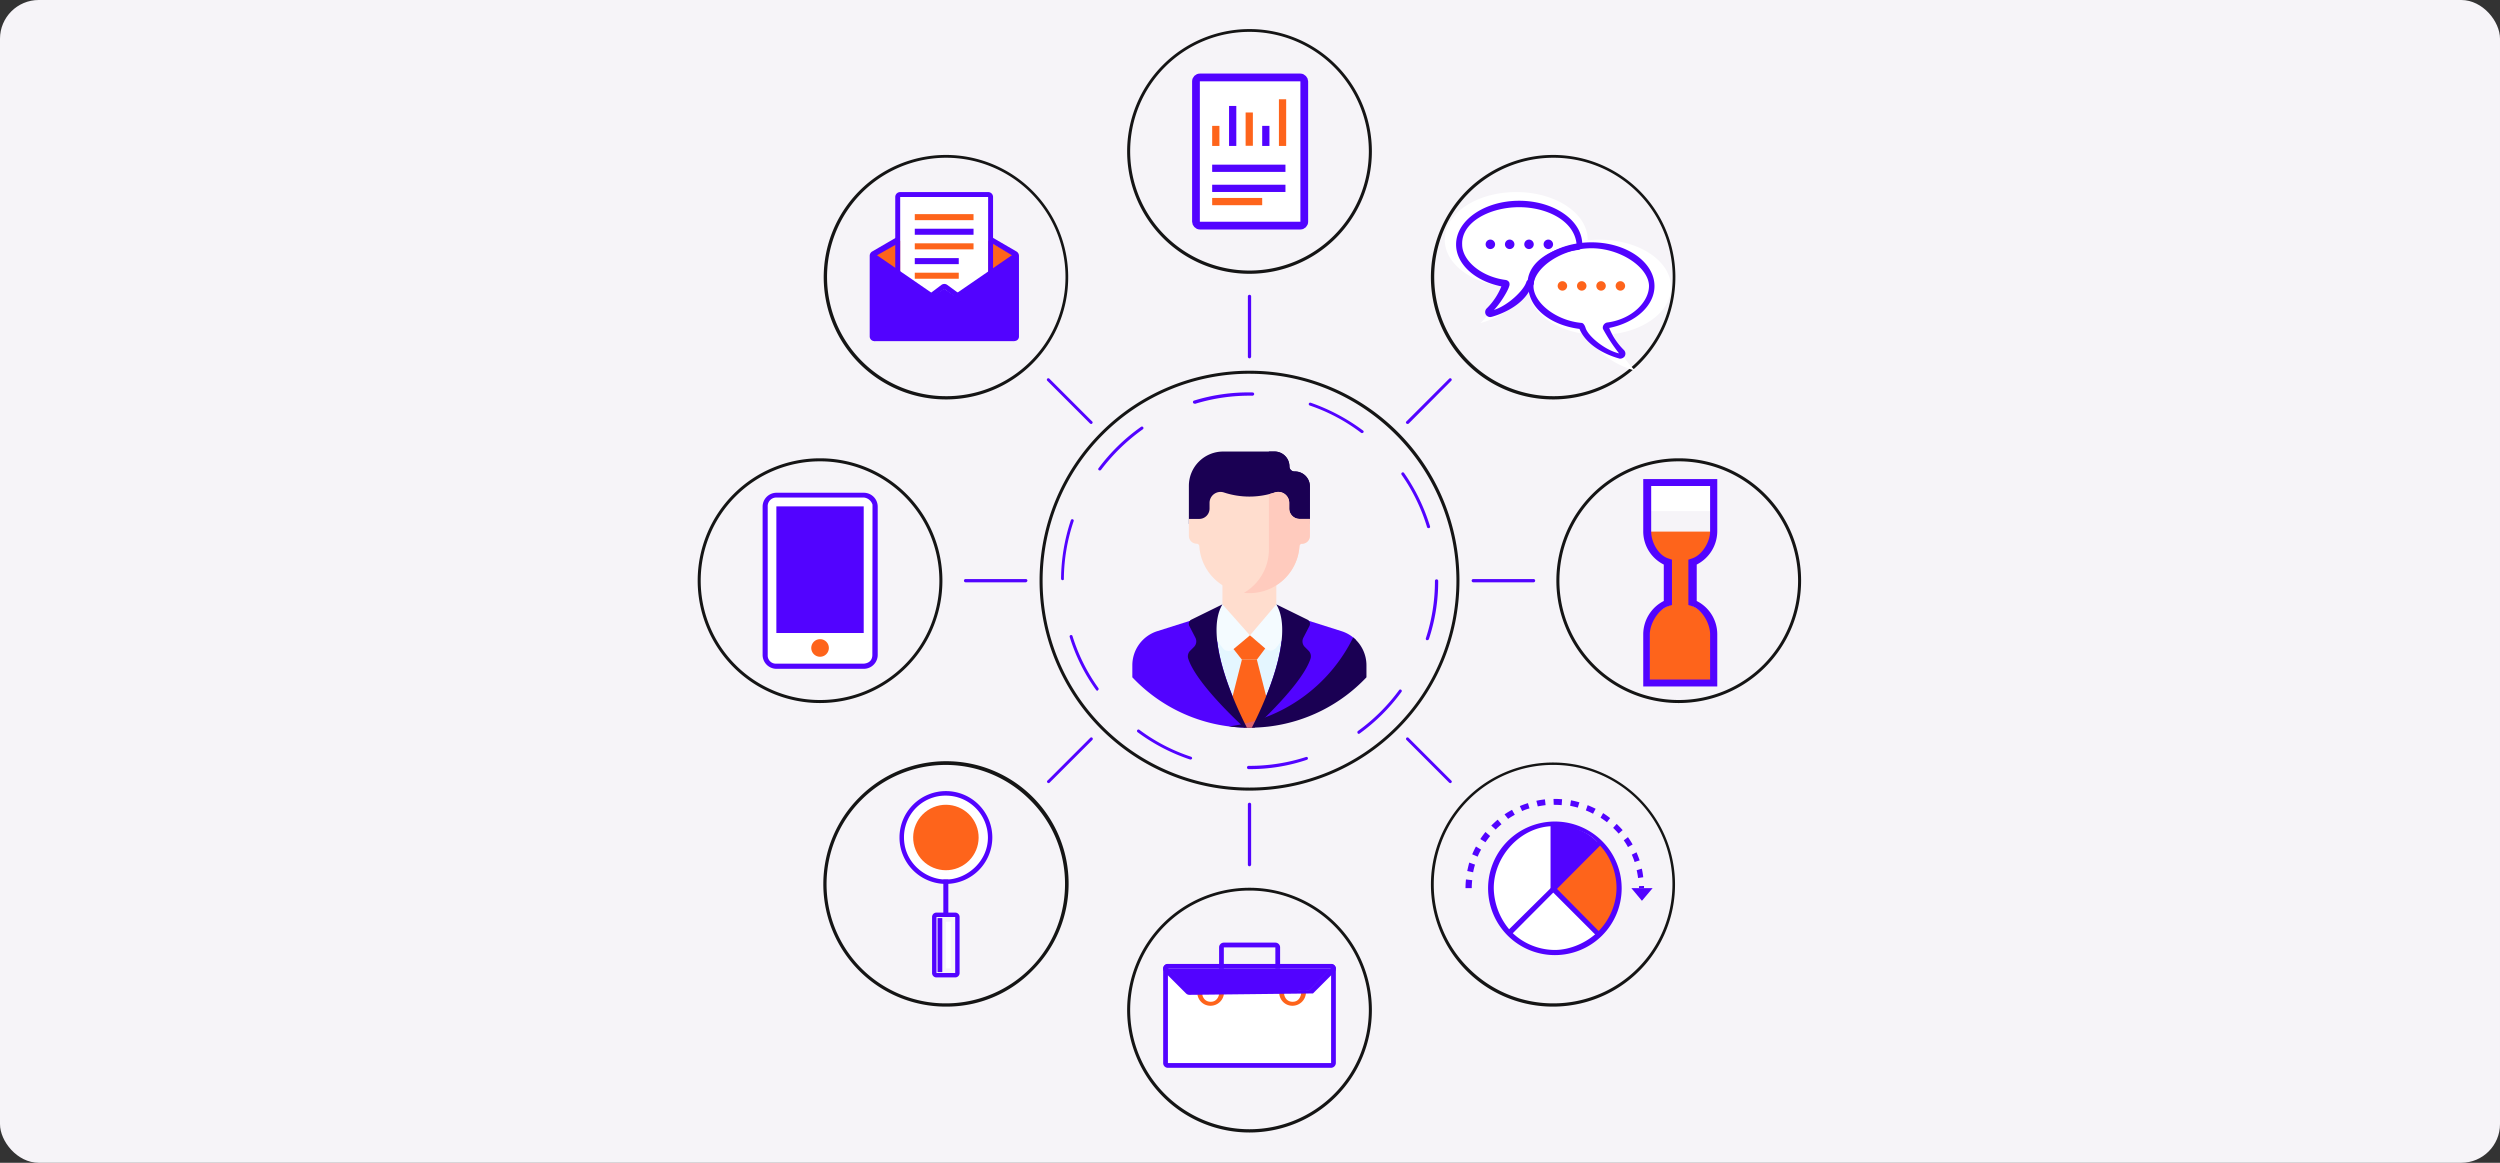 <svg xmlns="http://www.w3.org/2000/svg" width="1290" height="600" viewBox="0 0 1290 600">
  <rect x="0" y="0" width="1290" height="600" fill="#333333" stroke="none"/>
  <g id="_01_decoding-360-degree_1290" data-name="01_decoding-360-degree_1290" transform="translate(-315 -806)">
    <rect id="blog-02-1" width="1290" height="600" rx="20" transform="translate(315 806)" fill="#f6f4f8"/>
    <g id="Group_3686" data-name="Group 3686" transform="translate(-16.328 -16.456)">
      <g id="BACKGROUND_1" transform="translate(691.328 837.456)">
        <g id="Group_3238" data-name="Group 3238" transform="translate(0 0)">
          <g id="Group_3200" data-name="Group 3200" transform="translate(176.415 176.294)">
            <path id="Path_3847" data-name="Path 3847" d="M269.231,377.262A108.331,108.331,0,1,1,377.562,268.931,108.409,108.409,0,0,1,269.231,377.262Zm0-215.1A106.765,106.765,0,1,0,376,268.931C375.875,210.126,328.036,162.167,269.231,162.167Z" transform="translate(-160.9 -160.6)" fill="#151515"/>
          </g>
          <g id="Group_3201" data-name="Group 3201" transform="translate(187.501 187.475)">
            <path id="Path_3848" data-name="Path 3848" d="M267.345,364.274h-.482a.844.844,0,0,1,0-1.687h.482a95.2,95.2,0,0,0,29.161-4.579.762.762,0,0,1,.964.482.82.82,0,0,1-.482.964A91.506,91.506,0,0,1,267.345,364.274Zm-30.367-4.941h-.241a96.891,96.891,0,0,1-27.113-14.1.772.772,0,1,1,.964-1.2,93.528,93.528,0,0,0,26.631,13.858.82.82,0,0,1,.482.964A.991.991,0,0,1,236.979,359.333Zm86.761-13.255a.663.663,0,0,1-.6-.362.9.9,0,0,1,.121-1.085,96.239,96.239,0,0,0,21.329-21.208.772.772,0,0,1,1.2.964,96.939,96.939,0,0,1-21.69,21.57A1.214,1.214,0,0,1,323.74,346.078ZM188.778,323.785a.663.663,0,0,1-.6-.362,93.77,93.77,0,0,1-13.617-27.354.762.762,0,0,1,1.446-.482A93.491,93.491,0,0,0,189.38,322.46a.785.785,0,0,1-.241,1.085C189.139,323.785,189.019,323.785,188.778,323.785Zm170.269-26.028h-.241a.82.82,0,0,1-.482-.964,94.763,94.763,0,0,0,4.7-29.644.844.844,0,0,1,1.687,0,93.879,93.879,0,0,1-4.82,30.125A1.22,1.22,0,0,1,359.047,297.757Zm-188.1-30.969h0a.824.824,0,0,1-.843-.844,98.119,98.119,0,0,1,5.061-30.125.762.762,0,1,1,1.446.482,95.1,95.1,0,0,0-5.061,29.643A.657.657,0,0,1,170.944,266.788ZM359.65,239.916a.764.764,0,0,1-.723-.6,95.038,95.038,0,0,0-13.135-26.992.786.786,0,0,1,1.326-.844,98.459,98.459,0,0,1,13.376,27.474.762.762,0,0,1-.482.964ZM190.1,210.152a.724.724,0,0,1-.482-.121.679.679,0,0,1-.121-1.085,96.966,96.966,0,0,1,21.931-21.329.786.786,0,0,1,.844,1.326,98.838,98.838,0,0,0-21.57,20.967A.92.92,0,0,1,190.1,210.152Zm135.324-19.28a.724.724,0,0,1-.482-.121,93.58,93.58,0,0,0-26.51-14.1.762.762,0,0,1,.482-1.446,100.2,100.2,0,0,1,26.992,14.34.679.679,0,0,1,.121,1.085A.921.921,0,0,1,325.427,190.872Zm-86.52-15.183a.814.814,0,0,1-.241-1.567,95.137,95.137,0,0,1,30.246-4.218.824.824,0,0,1,.844.844c0,.482-.362.723-.844.844a95.628,95.628,0,0,0-29.764,4.218C239.027,175.568,239.027,175.688,238.907,175.688Z" transform="translate(-170.1 -169.879)" fill="#5203ff"/>
          </g>
          <g id="Group_3205" data-name="Group 3205" transform="translate(221.603)">
            <g id="Group_3202" data-name="Group 3202" transform="translate(0)">
              <path id="Path_3849" data-name="Path 3849" d="M261.543,140.586a63.143,63.143,0,1,1,63.143-63.143A63.2,63.2,0,0,1,261.543,140.586Zm0-124.84A61.576,61.576,0,1,0,323.12,77.323,61.61,61.61,0,0,0,261.543,15.746Z" transform="translate(-198.4 -14.3)" fill="#151515"/>
            </g>
            <g id="Group_3204" data-name="Group 3204" transform="translate(62.299 137.131)">
              <path id="Path_3851" data-name="Path 3851" d="M250.943,160.877a.824.824,0,0,1-.843-.844V128.944a.844.844,0,1,1,1.687,0v31.089C251.667,160.515,251.426,160.877,250.943,160.877Z" transform="translate(-250.1 -128.1)" fill="#5203ff"/>
            </g>
          </g>
          <g id="Group_3209" data-name="Group 3209" transform="translate(64.951 64.951)">
            <g id="Group_3206" data-name="Group 3206" transform="translate(0 0)">
              <path id="Path_3852" data-name="Path 3852" d="M131.543,194.365a63.083,63.083,0,1,1,44.586-18.437A63.133,63.133,0,0,1,131.543,194.365Zm0-124.719A61.517,61.517,0,1,0,175.165,87.6h0A61.879,61.879,0,0,0,131.543,69.646Z" transform="translate(-68.4 -68.2)" fill="#151515"/>
            </g>
            <g id="Group_3208" data-name="Group 3208" transform="translate(115.17 115.17)">
              <path id="Path_3854" data-name="Path 3854" d="M186.9,187.424c-.241,0-.362-.121-.6-.241l-22.052-22.052a.767.767,0,0,1,1.085-1.085L187.382,186.1a.676.676,0,0,1,0,1.085C187.382,187.3,187.141,187.424,186.9,187.424Z" transform="translate(-163.975 -163.775)" fill="#5203ff"/>
            </g>
          </g>
          <g id="Group_3213" data-name="Group 3213" transform="translate(0 221.483)">
            <g id="Group_3210" data-name="Group 3210" transform="translate(0 0)">
              <path id="Path_3855" data-name="Path 3855" d="M77.643,324.386a63.143,63.143,0,1,1,63.143-63.143A63.2,63.2,0,0,1,77.643,324.386Zm0-124.719a61.576,61.576,0,1,0,61.576,61.576A61.61,61.61,0,0,0,77.643,199.667Z" transform="translate(-14.5 -198.1)" fill="#151515"/>
            </g>
            <g id="Group_3212" data-name="Group 3212" transform="translate(137.372 62.299)">
              <path id="Path_3857" data-name="Path 3857" d="M160.433,251.487h-31.09a.844.844,0,0,1,0-1.687h31.09a.824.824,0,0,1,.843.844A1.015,1.015,0,0,1,160.433,251.487Z" transform="translate(-128.5 -249.8)" fill="#5203ff"/>
            </g>
          </g>
          <g id="Group_3217" data-name="Group 3217" transform="translate(64.83 365.452)">
            <path id="Path_3858" data-name="Path 3858" d="M131.564,454.406a63.224,63.224,0,0,1-44.706-107.97h0a63.182,63.182,0,1,1,89.292,89.412A61.933,61.933,0,0,1,131.564,454.406ZM87.942,347.762a61.52,61.52,0,1,0,105.078,43.5,60.67,60.67,0,0,0-18.075-43.5,61.384,61.384,0,0,0-87,0Z" transform="translate(-68.3 -315.437)" fill="#151515"/>
            <g id="Group_3216" data-name="Group 3216" transform="translate(115.411)">
              <path id="Path_3860" data-name="Path 3860" d="M164.949,341.224c-.241,0-.362-.121-.6-.241a.676.676,0,0,1,0-1.085L186.4,317.846a.767.767,0,1,1,1.084,1.085l-22.052,22.052A.914.914,0,0,1,164.949,341.224Z" transform="translate(-164.075 -317.575)" fill="#5203ff"/>
            </g>
          </g>
          <g id="Group_3221" data-name="Group 3221" transform="translate(221.603 399.223)">
            <g id="Group_3218" data-name="Group 3218" transform="translate(0 43.863)">
              <path id="Path_3861" data-name="Path 3861" d="M261.543,508.286a63.143,63.143,0,1,1,63.143-63.143A63.2,63.2,0,0,1,261.543,508.286Zm0-124.84a61.577,61.577,0,1,0,61.577,61.576A61.61,61.61,0,0,0,261.543,383.446Z" transform="translate(-198.4 -382)" fill="#151515"/>
            </g>
            <g id="Group_3220" data-name="Group 3220" transform="translate(62.299)">
              <path id="Path_3863" data-name="Path 3863" d="M250.943,378.376a.824.824,0,0,1-.843-.844V346.444a.844.844,0,1,1,1.687,0v31.089C251.667,378.015,251.426,378.376,250.943,378.376Z" transform="translate(-250.1 -345.6)" fill="#5203ff"/>
            </g>
          </g>
          <g id="Group_3225" data-name="Group 3225" transform="translate(365.452 365.452)">
            <g id="Group_3222" data-name="Group 3222" transform="translate(12.683 12.562)">
              <path id="Path_3864" data-name="Path 3864" d="M391.563,454.406a62.907,62.907,0,0,1-44.706-18.557h0a62.984,62.984,0,1,1,44.706,18.557Zm0-124.719a61.507,61.507,0,0,0-61.576,61.456,60.67,60.67,0,0,0,18.075,43.5h0a61.52,61.52,0,1,0,43.5-104.957Z" transform="translate(-328.3 -328)" fill="#151515"/>
            </g>
            <g id="Group_3224" data-name="Group 3224">
              <path id="Path_3866" data-name="Path 3866" d="M340.7,341.224c-.241,0-.361-.121-.6-.241l-22.052-22.052a.767.767,0,1,1,1.085-1.085L341.182,339.9a.676.676,0,0,1,0,1.085A.626.626,0,0,1,340.7,341.224Z" transform="translate(-317.775 -317.575)" fill="#5203ff"/>
            </g>
          </g>
          <g id="Group_3229" data-name="Group 3229" transform="translate(399.343 221.483)">
            <g id="Group_3226" data-name="Group 3226" transform="translate(43.742 0)">
              <path id="Path_3867" data-name="Path 3867" d="M445.343,324.386a63.143,63.143,0,1,1,63.143-63.143A63.2,63.2,0,0,1,445.343,324.386Zm0-124.719a61.576,61.576,0,1,0,61.576,61.576A61.61,61.61,0,0,0,445.343,199.667Z" transform="translate(-382.2 -198.1)" fill="#151515"/>
            </g>
            <g id="Group_3228" data-name="Group 3228" transform="translate(0 62.299)">
              <path id="Path_3869" data-name="Path 3869" d="M377.833,251.487H346.743a.844.844,0,0,1,0-1.687h31.089a.844.844,0,1,1,0,1.687Z" transform="translate(-345.9 -249.8)" fill="#5203ff"/>
            </g>
          </g>
          <g id="Group_3233" data-name="Group 3233" transform="translate(365.452 64.951)">
            <g id="Group_3230" data-name="Group 3230" transform="translate(12.803 0)">
              <path id="Path_3870" data-name="Path 3870" d="M391.543,194.365a63.083,63.083,0,1,1,44.586-18.437A63.133,63.133,0,0,1,391.543,194.365Zm0-124.719A61.517,61.517,0,1,0,435.165,87.6,61.4,61.4,0,0,0,391.543,69.646Z" transform="translate(-328.4 -68.2)" fill="#151515"/>
            </g>
            <g id="Group_3232" data-name="Group 3232" transform="translate(0 115.17)">
              <path id="Path_3872" data-name="Path 3872" d="M318.649,187.424c-.241,0-.361-.121-.6-.241a.676.676,0,0,1,0-1.085L340.1,164.046a.767.767,0,1,1,1.085,1.085l-21.931,22.052A.92.92,0,0,1,318.649,187.424Z" transform="translate(-317.775 -163.775)" fill="#5203ff"/>
            </g>
          </g>
        </g>
        <g id="Group_3241" data-name="Group 3241" transform="translate(33.508 239.261)">
          <path id="Path_3915" data-name="Path 3915" d="M90.819,293.606H43.528a3.4,3.4,0,0,1-3.428-3.428v-78.75A3.4,3.4,0,0,1,43.528,208h47.29a3.4,3.4,0,0,1,3.428,3.428v78.75A3.533,3.533,0,0,1,90.819,293.606Z" transform="translate(-37.478 -205.479)" fill="#fff"/>
          <g id="Group_3240" data-name="Group 3240">
            <path id="Path_3916" data-name="Path 3916" d="M89.731,296.35H44.659a7.187,7.187,0,0,1-7.159-7.159V212.659a7.187,7.187,0,0,1,7.159-7.159H89.731a7.187,7.187,0,0,1,7.159,7.159v76.532A7.187,7.187,0,0,1,89.731,296.35ZM44.659,207.961a4.457,4.457,0,0,0-4.535,4.7v76.532a4.24,4.24,0,0,0,4.535,4.5H89.731c4.148-.41,4.394-3.49,4.394-4.5l.082-77.539a5.229,5.229,0,0,0-4.476-3.691Z" transform="translate(-37.5 -205.5)" fill="#5203ff"/>
          </g>
          <rect id="Rectangle_1209" data-name="Rectangle 1209" width="65.339" height="45.072" transform="translate(52.164 7.033) rotate(90)" fill="#5203ff"/>
          <path id="Path_3917" data-name="Path 3917" d="M71.475,284.037a4.537,4.537,0,1,1-4.537-4.537A4.519,4.519,0,0,1,71.475,284.037Z" transform="translate(-37.293 -203.949)" fill="#fe641b"/>
        </g>
        <g id="Group_3249" data-name="Group 3249" transform="translate(385.486 84.11)">
          <path id="Path_3927" data-name="Path 3927" d="M370.1,129.082c0-13.617,16.509-24.582,36.874-24.582s36.874,10.966,36.874,24.582c0,11.93-12.773,21.931-29.764,24.1A42.977,42.977,0,0,0,425.41,172.1s-19.16-4.82-23.618-18.678C383.837,151.737,370.1,141.494,370.1,129.082Z" transform="translate(-327.081 -79.918)" fill="#fff"/>
          <path id="Path_3928" data-name="Path 3928" d="M408.147,109.044v-.361c0-13.617-16.509-24.582-36.874-24.582S334.4,95.066,334.4,108.682c0,11.93,12.773,21.931,29.764,24.1A42.977,42.977,0,0,1,352.837,151.7s19.16-4.82,23.618-18.678c.361,0,.6-.12.964-.12C377.781,120.974,390.915,110.972,408.147,109.044Z" transform="translate(-334.4 -84.1)" fill="#fff"/>
          <path id="Path_3929" data-name="Path 3929" d="M352.188,104.444A2.444,2.444,0,1,1,349.744,102,2.483,2.483,0,0,1,352.188,104.444Z" transform="translate(-326.201 -77.485)" fill="#5203ff"/>
          <path id="Path_3930" data-name="Path 3930" d="M362.388,104.444A2.444,2.444,0,1,1,359.944,102,2.483,2.483,0,0,1,362.388,104.444Z" transform="translate(-326.429 -77.485)" fill="#5203ff"/>
          <path id="Path_3931" data-name="Path 3931" d="M372.588,104.444A2.444,2.444,0,1,1,370.144,102,2.483,2.483,0,0,1,372.588,104.444Z" transform="translate(-326.658 -77.485)" fill="#5203ff"/>
          <path id="Path_3932" data-name="Path 3932" d="M382.788,104.444A2.444,2.444,0,1,1,380.344,102,2.483,2.483,0,0,1,382.788,104.444Z" transform="translate(-326.887 -77.485)" fill="#5203ff"/>
          <g id="Group_3247" data-name="Group 3247" transform="translate(43.124 25.935)">
            <path id="Path_3933" data-name="Path 3933" d="M414.912,161.923a1.24,1.24,0,0,1-.587-.1c-.684-.2-15.641-4.008-20.431-15.25-15.348-1.955-26.395-11.144-26.395-22.093,0-12.415,14.566-22.582,32.553-22.582,17.89,0,32.553,10.069,32.553,22.582,0,10.069-9.678,18.867-23.364,21.6a33.5,33.5,0,0,0,7.625,11.438,2.636,2.636,0,0,1,.391,3.128A2.879,2.879,0,0,1,414.912,161.923Zm-14.859-56.97c-15.055,0-29.885,10.047-29.885,19.529,0,8.5,11.552,17.825,24.847,19,1.075.1,1.751,1.628,2.044,2.606,1.369,4.4,10.222,11.548,17.267,13.12a90.372,90.372,0,0,1-8.3-12.631,2.488,2.488,0,0,1,.391-2.151,2.7,2.7,0,0,1,1.857-1.173c12.708-1.662,21.5-10.656,21.5-18.867C429.67,114.9,415.108,104.953,400.053,104.953Z" transform="translate(-367.5 -101.9)" fill="#5203ff"/>
          </g>
          <g id="Group_3248" data-name="Group 3248" transform="translate(5.849 4.475)">
            <path id="Path_3934" data-name="Path 3934" d="M349.3,141.523a2.71,2.71,0,0,1-2.248-1.271,2.674,2.674,0,0,1,.391-3.128,33.5,33.5,0,0,0,7.625-11.438c-13.686-2.737-23.364-11.535-23.364-21.6,0-12.415,14.566-22.582,32.553-22.582,17.89,0,32.553,10.069,32.553,22.582v.391a2.462,2.462,0,0,1-2.346,2.444c-12.708,1.466-22.386,8.7-22.582,16.814a2.554,2.554,0,0,1-1.369,2.248c-4.692,11.34-19.845,15.25-20.529,15.446C349.785,141.425,349.492,141.523,349.3,141.523Zm14.957-56.7c-15.055,0-29.866,7.648-29.416,19.258,0,8.212,9.674,16.619,22.383,18.281a2.587,2.587,0,0,1,1.857,1.173,2.727,2.727,0,0,1,0,2.151c-.587,2.248-4.614,8.933-7.832,12.151,7.2-2.25,15.3-10,16.664-14.3a2.493,2.493,0,0,1,.782-1.173c1.271-9.58,11.7-16.13,25.194-18.378C392.76,91.685,378.33,84.824,364.253,84.824Z" transform="translate(-331.7 -81.5)" fill="#5203ff"/>
          </g>
          <path id="Path_3935" data-name="Path 3935" d="M387.888,124.844a2.444,2.444,0,1,1-2.444-2.444A2.483,2.483,0,0,1,387.888,124.844Z" transform="translate(-324.724 -76.424)" fill="#fe641b"/>
          <path id="Path_3936" data-name="Path 3936" d="M398.088,124.844a2.444,2.444,0,1,1-2.444-2.444A2.483,2.483,0,0,1,398.088,124.844Z" transform="translate(-324.953 -76.424)" fill="#fe641b"/>
          <path id="Path_3937" data-name="Path 3937" d="M408.288,124.844a2.444,2.444,0,1,1-2.444-2.444A2.483,2.483,0,0,1,408.288,124.844Z" transform="translate(-325.181 -76.424)" fill="#fe641b"/>
          <path id="Path_3938" data-name="Path 3938" d="M418.488,124.844a2.444,2.444,0,1,1-2.444-2.444A2.483,2.483,0,0,1,418.488,124.844Z" transform="translate(-325.41 -76.424)" fill="#fe641b"/>
        </g>
        <g id="Group_3253" data-name="Group 3253" transform="translate(104.141 393.206)">
          <circle id="Ellipse_190" data-name="Ellipse 190" cx="21.683" cy="21.683" r="21.683" transform="translate(2.269 2.269)" fill="#fff"/>
          <g id="Group_3250" data-name="Group 3250">
            <path id="Path_3939" data-name="Path 3939" d="M116.252,371.2A23.952,23.952,0,1,1,140.2,347.252,24,24,0,0,1,116.252,371.2Zm0-45.571a21.425,21.425,0,0,0-21.636,21.619c0,12.766,10.878,21.7,21.636,21.7s21.68-9.32,21.68-21.7A21.712,21.712,0,0,0,116.252,325.633Z" transform="translate(-92.3 -323.3)" fill="#5203ff"/>
          </g>
          <circle id="Ellipse_191" data-name="Ellipse 191" cx="16.893" cy="16.893" r="16.893" transform="matrix(0.925, -0.379, 0.379, 0.925, 1.915, 14.72)" fill="#fe641b"/>
          <g id="Group_3251" data-name="Group 3251" transform="translate(16.808 62.696)">
            <path id="Path_3940" data-name="Path 3940" d="M124.234,431.349h-9.665a2.26,2.26,0,0,1-2.269-2.269V400.169a2.26,2.26,0,0,1,2.269-2.269h9.665a2.26,2.26,0,0,1,2.269,2.269V429.08A2.26,2.26,0,0,1,124.234,431.349Zm-9.665-2.269h9.665V400.169h-9.665Z" transform="translate(-112.3 -397.9)" fill="#5203ff"/>
          </g>
          <g id="Group_3252" data-name="Group 3252" transform="translate(22.619 45.635)">
            <rect id="Rectangle_1210" data-name="Rectangle 1210" width="2.583" height="19.33" transform="translate(0)" fill="#5203ff"/>
          </g>
          <rect id="Rectangle_1211" data-name="Rectangle 1211" width="2.437" height="27.863" transform="translate(19.644 65.531)" fill="#5203ff"/>
          <rect id="Rectangle_1212" data-name="Rectangle 1212" width="2.437" height="24.12" transform="translate(23.952 67.402)" fill="#fff"/>
        </g>
        <g id="Group_3266" data-name="Group 3266" transform="translate(88.768 84.108)">
          <g id="XMLID_69_" transform="translate(2.448 2.541)">
            <path id="Path_3941" data-name="Path 3941" d="M143.842,113.433l13.276-9.133v41.712L126.8,125.2v-.094Z" transform="translate(-85.182 -74.076)" fill="#5203ff"/>
            <path id="Path_3942" data-name="Path 3942" d="M158.176,103.827,144.9,112.96V96.2Z" transform="translate(-86.24 -73.602)" fill="#fe641b"/>
            <path id="Path_3943" data-name="Path 3943" d="M154.536,147.069H82.6l30.319-20.809,5.649-3.86,5.649,3.86Z" transform="translate(-82.6 -75.132)" fill="#5203ff"/>
            <path id="Path_3944" data-name="Path 3944" d="M142.084,94.8v16.76l-17.042,11.676v.094l-5.649-3.86-5.649,3.86-.094-.094L96.7,111.558V72.2h45.384Z" transform="translate(-83.424 -72.2)" fill="#fff"/>
            <path id="Path_3945" data-name="Path 3945" d="M95.876,113.433l16.948,11.675.094.094L82.6,146.012V104.3Z" transform="translate(-82.6 -74.076)" fill="#5203ff"/>
            <path id="Path_3946" data-name="Path 3946" d="M95.876,96.2v16.76L82.6,103.827Z" transform="translate(-82.6 -73.602)" fill="#fe641b"/>
          </g>
          <g id="Group_3265" data-name="Group 3265">
            <path id="Path_3947" data-name="Path 3947" d="M154.384,147.852c-.471,0-.2-.712-.579-.994l-35.363-25.927L83.86,147.381A2.436,2.436,0,0,1,80,145.4V103.786a2.61,2.61,0,0,1,1.224-2.166L94.5,93.9l1.013,2.994-12.179,6.893-.228,40.6L117.1,118.757a2.566,2.566,0,0,1,2.825,0l33.882,24.852V103.786l-11.813-7.078.528-2.808,13.276,7.721a2.61,2.61,0,0,1,1.224,2.166V145.4a2.3,2.3,0,0,1-1.318,2.166A4.15,4.15,0,0,1,154.384,147.852Z" transform="translate(-80 -70.926)" fill="#5203ff"/>
            <path id="Path_3948" data-name="Path 3948" d="M144.468,111.777h-2.542V72.042H96.542v39.734H94V72.042A2.532,2.532,0,0,1,96.542,69.5h45.384a2.532,2.532,0,0,1,2.542,2.542Z" transform="translate(-80.818 -69.5)" fill="#5203ff"/>
            <rect id="Rectangle_1213" data-name="Rectangle 1213" width="71.936" height="3.233" transform="translate(2.448 73.692)" fill="#5203ff"/>
            <rect id="Rectangle_1214" data-name="Rectangle 1214" width="2.855" height="36.721" transform="matrix(0.567, -0.824, 0.824, 0.567, 1.148, 34.274)" fill="#5203ff"/>
            <rect id="Rectangle_1215" data-name="Rectangle 1215" width="36.721" height="2.551" transform="translate(44.035 52.739) rotate(-34.501)" fill="#5203ff"/>
            <rect id="Rectangle_1216" data-name="Rectangle 1216" width="30.319" height="3.119" transform="translate(23.257 11.381)" fill="#fe641b"/>
            <rect id="Rectangle_1217" data-name="Rectangle 1217" width="30.319" height="3.119" transform="translate(23.257 18.912)" fill="#5203ff"/>
            <rect id="Rectangle_1218" data-name="Rectangle 1218" width="30.319" height="3.119" transform="translate(23.257 26.445)" fill="#fe641b"/>
            <rect id="Rectangle_1219" data-name="Rectangle 1219" width="22.692" height="3.119" transform="translate(23.257 34.073)" fill="#5203ff"/>
            <rect id="Rectangle_1220" data-name="Rectangle 1220" width="22.692" height="3.119" transform="translate(23.257 41.604)" fill="#fe641b"/>
          </g>
        </g>
        <g id="Group_3268" data-name="Group 3268" transform="translate(487.912 232.207)">
          <rect id="Rectangle_1221" data-name="Rectangle 1221" width="31.813" height="13.255" transform="translate(3.254 3.254)" fill="#fff"/>
          <path id="Path_3949" data-name="Path 3949" d="M453.812,232.033H422a15.922,15.922,0,0,0,10.6,14.942v23.016A15.922,15.922,0,0,0,422,284.934v23.859h31.812V284.934a15.922,15.922,0,0,0-10.6-14.942V246.976A15.759,15.759,0,0,0,453.812,232.033Z" transform="translate(-418.867 -204.921)" fill="#fe641b"/>
          <g id="Group_3267" data-name="Group 3267">
            <path id="Path_3950" data-name="Path 3950" d="M457.6,314.006H419.4V287.013A19.365,19.365,0,0,1,430,269.9V251.1a19.09,19.09,0,0,1-10.6-17.111V207h38.2v26.992a19.365,19.365,0,0,1-10.6,17.111v18.8a19.227,19.227,0,0,1,10.6,17.111Zm-34.787-3.58H453.9V287.013c0-5.3-3.982-12.532-9.043-14.339l-2.169-.723V248.579l2.169-.723c5.061-1.808,9.043-8.562,9.043-13.864V210.562H423.5v23.551c0,5.3,3.487,11.936,8.548,13.743l2.169.723v23.372l-2.169.723c-5.061,1.808-9.241,9.037-9.241,14.339Z" transform="translate(-419.4 -207)" fill="#5203ff"/>
          </g>
        </g>
        <g id="Group_3275" data-name="Group 3275" transform="translate(396.2 397.235)">
          <path id="Path_3951" data-name="Path 3951" d="M415.514,369.857h-2.6V368.81l2.6-.081Zm-88.893,0H323.4a42.3,42.3,0,0,1,.242-4.509l3.221.4A35.108,35.108,0,0,0,326.621,369.857Zm85.822-5.231a35.221,35.221,0,0,0-.725-4.026l2.668-.808a39.075,39.075,0,0,1,.725,4.429Zm-85.094-2.961L324.286,361c.322-1.449.644-2.9,1.047-4.348l2.983,1.067A31.353,31.353,0,0,0,327.349,361.664Zm83.3-5.29a30.582,30.582,0,0,0-1.449-3.784l2.451-1.252c.564,1.369,1.127,2.738,1.61,4.187Zm-80.968-2.767-2.817-1.223a36.961,36.961,0,0,1,1.932-4.026l2.656,1.626A30.145,30.145,0,0,0,329.679,353.607Zm77.541-4.951a31.12,31.12,0,0,0-2.174-3.462l2.174-1.666a37.551,37.551,0,0,1,2.416,3.784Zm-73.514-2.476-2.657-1.686a37.951,37.951,0,0,1,2.657-3.623l2.416,2.089C335.317,343.925,334.512,345.052,333.706,346.18Zm68.689-4.465c-.886-1.047-1.852-2.013-2.818-2.979l1.846-2.052c1.047,1.047,2.093,2.094,3.06,3.221ZM339,339.626l-2.314-2.058c1.047-1.047,2.174-2.093,3.3-3.06l1.992,2.38A31.556,31.556,0,0,0,339,339.626Zm57.377-3.786c-1.047-.805-2.174-1.61-3.3-2.335l1.343-2.379a41.491,41.491,0,0,1,3.623,2.577ZM345.391,334.1l-1.861-2.328a44.687,44.687,0,0,1,3.865-2.335l1.459,2.57A39.607,39.607,0,0,0,345.391,334.1Zm43.8-2.65a30.753,30.753,0,0,0-3.7-1.691l.958-2.738c1.369.564,2.738,1.208,4.106,1.852Zm-36.55-1.376-1.221-2.57a43.8,43.8,0,0,1,4.187-1.53l.818,2.731A21.259,21.259,0,0,0,352.642,330.073Zm28.687-1.764c-1.288-.4-2.657-.644-3.945-.966l.448-2.818a42.6,42.6,0,0,1,4.348,1.047Zm-20.627-.644-.745-2.9a42.265,42.265,0,0,1,4.429-.725l.342,2.979C363.358,327.182,361.989,327.423,360.7,327.665Zm12.327-.644c-1.127-.081-2.335-.161-3.543-.161h-.564l-.108-3.06h.564c1.288,0,2.657.081,3.865.161Z" transform="translate(-323.4 -323.8)" fill="#5203ff"/>
          <path id="Path_3952" data-name="Path 3952" d="M432.44,387.522,427,381h10.947Z" transform="translate(-341.404 -334.942)" fill="#5203ff"/>
          <path id="Path_3953" data-name="Path 3953" d="M403.467,352.6a32.269,32.269,0,0,1,0,45.735L380.6,375.467Z" transform="translate(-334.543 -329.41)" fill="#fe641b"/>
          <path id="Path_3954" data-name="Path 3954" d="M403.467,350.3,380.6,373.169V340.8C389.538,340.8,398.312,344.073,403.467,350.3Z" transform="translate(-334.543 -327.111)" fill="#5203ff"/>
          <path id="Path_3955" data-name="Path 3955" d="M375.067,381l22.867,22.867a32.269,32.269,0,0,1-45.735,0Z" transform="translate(-329.011 -334.942)" fill="#fff"/>
          <path id="Path_3956" data-name="Path 3956" d="M372.769,340.8v32.369L349.9,396.036A32.339,32.339,0,0,1,372.769,340.8Z" transform="translate(-326.712 -327.111)" fill="#fff"/>
          <path id="Path_3957" data-name="Path 3957" d="M372.262,407.224a34.462,34.462,0,1,1,24.4-58.859h0a34.462,34.462,0,0,1-24.4,58.859Zm-.654-66.536c-16.667,0-30.821,15.326-30.821,31.993a34.03,34.03,0,0,0,9.385,22.824,31.933,31.933,0,0,0,22.09,9.064c8.052,0,16.772-3.881,22.489-9.6a32.539,32.539,0,0,0,9.385-22.209c0-8.052-3.135-16.652-8.852-22.369C390.718,343.3,379.66,340.688,371.608,340.688Z" transform="translate(-326.205 -326.624)" fill="#5203ff"/>
          <path id="Path_3958" data-name="Path 3958" d="M401.653,397.807,377.9,374.054V340.8h2.657l.738,32.806,22.068,22.314Z" transform="translate(-334.017 -327.111)" fill="#5203ff"/>
          <path id="Path_3959" data-name="Path 3959" d="M352,399.306l-1.805-2.134,46.679-46.186,1.641,1.64Z" transform="translate(-328.595 -329.02)" fill="#5203ff"/>
        </g>
        <g id="Group_3280" data-name="Group 3280" transform="translate(255.121 22.959)">
          <g id="Rectangle_1526" data-name="Rectangle 1526" transform="translate(0)" fill="#fff" stroke="#5203ff" stroke-linecap="round" stroke-linejoin="round" stroke-width="4">
            <rect width="59.882" height="80.466" rx="4" stroke="none"/>
            <rect x="2" y="2" width="55.882" height="76.466" rx="2" fill="none"/>
          </g>
          <rect id="Rectangle_1223" data-name="Rectangle 1223" width="3.743" height="10.358" transform="translate(10.357 26.99)" fill="#fe641b"/>
          <rect id="Rectangle_1224" data-name="Rectangle 1224" width="3.743" height="20.633" transform="translate(19.071 16.713)" fill="#5203ff"/>
          <rect id="Rectangle_1225" data-name="Rectangle 1225" width="3.743" height="17.18" transform="translate(27.62 20.085)" fill="#fe641b"/>
          <rect id="Rectangle_1226" data-name="Rectangle 1226" width="3.743" height="10.358" transform="translate(36.169 26.99)" fill="#5203ff"/>
          <rect id="Rectangle_1227" data-name="Rectangle 1227" width="3.743" height="24.085" transform="translate(44.8 13.262)" fill="#fe641b"/>
          <g id="Group_3277" data-name="Group 3277" transform="translate(10.357 47.001)">
            <rect id="Rectangle_1228" data-name="Rectangle 1228" width="37.813" height="3.743" transform="translate(0 0)" fill="#5203ff"/>
          </g>
          <g id="Group_3278" data-name="Group 3278" transform="translate(10.357 57.359)">
            <rect id="Rectangle_1229" data-name="Rectangle 1229" width="37.813" height="3.743" transform="translate(0 0)" fill="#5203ff"/>
          </g>
          <g id="Group_3279" data-name="Group 3279" transform="translate(10.357 64.182)">
            <rect id="Rectangle_1230" data-name="Rectangle 1230" width="25.812" height="3.743" transform="translate(0 0)" fill="#fe641b"/>
          </g>
        </g>
        <g id="Group_3286" data-name="Group 3286" transform="translate(240.196 471.397)">
          <rect id="Rectangle_1231" data-name="Rectangle 1231" width="84.201" height="48.724" transform="translate(2.45 13.429)" fill="#fff"/>
          <path id="Path_3966" data-name="Path 3966" d="M274.505,434.7A6.8,6.8,0,0,1,267.7,427.9V423.45a2.44,2.44,0,0,1,2.45-2.45h8.892a2.44,2.44,0,0,1,2.45,2.45V427.9A7.012,7.012,0,0,1,274.505,434.7ZM270.15,423.45V427.9c0,1.089.618,4.628,4.355,4.732s4.537-3.643,4.537-4.732V423.45Z" transform="translate(-207.816 -402.115)" fill="#fe641b"/>
          <path id="Path_3966-2" data-name="Path 3966" d="M274.505,434.7A6.8,6.8,0,0,1,267.7,427.9V423.45a2.44,2.44,0,0,1,2.45-2.45h8.892a2.44,2.44,0,0,1,2.45,2.45V427.9A7.012,7.012,0,0,1,274.505,434.7ZM270.15,423.45V427.9c0,1.089.618,4.628,4.355,4.732s4.537-3.643,4.537-4.732V423.45Z" transform="translate(-250.087 -402.115)" fill="#fe641b"/>
          <path id="Path_3961" data-name="Path 3961" d="M204.4,411.5l11.07,11.07h62.062L288.6,411.5Z" transform="translate(-201.95 -398.071)" fill="#5203ff"/>
          <path id="Path_3962" data-name="Path 3962" d="M288.351,462.424h-84.2a2.44,2.44,0,0,1-2.45-2.45V411.25a2.44,2.44,0,0,1,2.45-2.45h84.2a2.44,2.44,0,0,1,2.45,2.45v48.724A2.563,2.563,0,0,1,288.351,462.424Zm-84.2-2.45h84.2V411.25h-84.2Z" transform="translate(-201.7 -397.821)" fill="#5203ff"/>
          <path id="Path_3963" data-name="Path 3963" d="M215.219,424.778a2.479,2.479,0,0,1-1.724-.726l-11.07-11.07a2.373,2.373,0,0,1,1.724-4.083h84.2a2.484,2.484,0,0,1,2.268,1.452,2.388,2.388,0,0,1-.544,2.631l-11.07,11.07Zm.431-2.772,61.431.313,11.269-11.379h-84.2Z" transform="translate(-201.7 -397.829)" fill="#5203ff"/>
          <path id="Path_3964" data-name="Path 3964" d="M264.894,410.129h-2.359V399.15H235.95v11.07H233.5V399.15a2.44,2.44,0,0,1,2.45-2.45h26.585a2.44,2.44,0,0,1,2.45,2.45v10.979Z" transform="translate(-204.646 -396.7)" fill="#5203ff"/>
        </g>
      </g>
      <g id="Pleasant_Associate" data-name="Pleasant Associate" transform="translate(915.609 1055.45)">
        <g id="Group_3302" data-name="Group 3302" transform="translate(0 0)">
          <g id="Group_3301" data-name="Group 3301" transform="translate(0)">
            <g id="Group_3300" data-name="Group 3300">
              <g id="Group_3299" data-name="Group 3299">
                <path id="Path_3969" data-name="Path 3969" d="M211.765,80.968a7.689,7.689,0,0,0-7.69-7.69h-26.5a17.7,17.7,0,0,0-17.7,17.7v19.649h62.431V91.254a7.689,7.689,0,0,0-7.69-7.69h-.259A2.6,2.6,0,0,1,211.765,80.968Z" transform="translate(-130.697 -73.278)" fill="#1a0053"/>
                <path id="Path_3970" data-name="Path 3970" d="M300.453,83.564h-.259a2.6,2.6,0,0,1-2.6-2.6,7.689,7.689,0,0,0-7.69-7.69H287v37.346h21.141V91.253A7.689,7.689,0,0,0,300.453,83.564Z" transform="translate(-216.528 -73.277)" fill="#1a0053"/>
                <path id="Path_3971" data-name="Path 3971" d="M185.344,346.322a18.435,18.435,0,0,0-7.4-4.465l-22.7-7.187-24.8-.871-24.809.871-22.7,7.187a18.476,18.476,0,0,0-12.9,17.614v6.2a82.911,82.911,0,0,0,57.551,25.959A85.287,85.287,0,0,0,185.344,346.322Z" transform="translate(-70.032 -249.179)" fill="#5203ff"/>
                <path id="Path_3972" data-name="Path 3972" d="M294.472,389.188v-6.2a18.472,18.472,0,0,0-6.855-14.361,83.221,83.221,0,0,1-64.1,45.9,83.9,83.9,0,0,0,10.4.668,88.908,88.908,0,0,0,10.012-.579,82.937,82.937,0,0,0,50.541-25.428Z" transform="translate(-173.664 -272.693)" fill="#1a0053"/>
                <path id="Path_3973" data-name="Path 3973" d="M222.66,378.459c5.031-9.988,18.132-38.349,14.4-56.065l-16.273-6.333-16.289,6.334c-3.851,18.262,10.189,47.837,14.838,56.936Q221.009,378.927,222.66,378.459Z" transform="translate(-160.374 -237.202)" fill="#e4f6ff"/>
                <path id="Path_3974" data-name="Path 3974" d="M244.752,429.83l-6.6-25.958h-7.72l-6.582,25.887,8.139,9.061q3.1-.71,6.11-1.643Z" transform="translate(-173.89 -296.492)" fill="#fe641b"/>
                <path id="Path_3975" data-name="Path 3975" d="M245.967,502.265c.674.018,1.349.03,2.027.031.784,0,1.566-.015,2.346-.037l4.192-4.631a82.507,82.507,0,0,1-10.169,2.852Z" transform="translate(-187.739 -359.795)" fill="#dd636e"/>
                <g id="Group_3297" data-name="Group 3297" transform="translate(29.183 20.836)">
                  <g id="Group_3296" data-name="Group 3296" transform="translate(17.317 47.322)">
                    <g id="Group_3295" data-name="Group 3295">
                      <g id="Group_3294" data-name="Group 3294">
                        <g id="Group_3293" data-name="Group 3293">
                          <g id="Group_3292" data-name="Group 3292">
                            <g id="Group_3291" data-name="Group 3291">
                              <g id="Group_3290" data-name="Group 3290">
                                <path id="Path_3976" data-name="Path 3976" d="M240.991,297.755V283.117h-27.8v14.638c0,7.676,13.9,16.061,13.9,16.061S240.991,305.431,240.991,297.755Z" transform="translate(-213.194 -283.117)" fill="#ffddce"/>
                              </g>
                            </g>
                          </g>
                        </g>
                      </g>
                    </g>
                  </g>
                  <path id="Path_3977" data-name="Path 3977" d="M222.311,151.357H217a5.351,5.351,0,0,1-5.351-5.351v-2.928a5.648,5.648,0,0,0-7.421-5.363,41.834,41.834,0,0,1-26.252,0l-.01,0a5.648,5.648,0,0,0-7.42,5.363v2.929a5.35,5.35,0,0,1-5.351,5.351H159.88v8.75a4.048,4.048,0,0,0,4.048,4.048,1.331,1.331,0,0,1,1.324,1.257,25.9,25.9,0,0,0,51.687,0,1.331,1.331,0,0,1,1.324-1.257,4.049,4.049,0,0,0,4.048-4.048v-8.75Z" transform="translate(-159.88 -137.424)" fill="#ffddce"/>
                  <path id="Path_3978" data-name="Path 3978" d="M276.008,151.359a5.35,5.35,0,0,1-5.351-5.351V143.08a5.648,5.648,0,0,0-7.421-5.363q-1.514.5-3.055.879v28.9a25.889,25.889,0,0,1-12.9,22.008,25.868,25.868,0,0,0,28.671-24.09,1.331,1.331,0,0,1,1.324-1.257,4.048,4.048,0,0,0,4.048-4.048v-8.75h-5.314Z" transform="translate(-218.89 -137.426)" fill="#ffcbbe"/>
                </g>
                <g id="Group_3298" data-name="Group 3298" transform="translate(35.6 78.858)">
                  <path id="Path_3979" data-name="Path 3979" d="M190.536,316.06l-10.9,8.857,11.431,14.133a3.786,3.786,0,0,0,5.069.193l8.6-7.181Z" transform="translate(-179.636 -316.06)" fill="#f4fbff"/>
                  <path id="Path_3980" data-name="Path 3980" d="M270.5,316.06l-13.607,16,8.079,6.908a3.787,3.787,0,0,0,5.084-.147l11.349-13.907Z" transform="translate(-231.803 -316.06)" fill="#f4fbff"/>
                </g>
              </g>
              <path id="Path_3981" data-name="Path 3981" d="M176.113,316.06l-16,7.86a2.423,2.423,0,0,0-1.085,3.286l3.134,6.077a4.069,4.069,0,0,1-.741,4.745l-1.95,1.947a4.06,4.06,0,0,0-1,4.137c3.784,11.536,22,29.177,28.891,35.56q.7.018,1.393.026C183.762,369.975,166.049,333.038,176.113,316.06Z" transform="translate(-129.613 -237.202)" fill="#1a0053"/>
              <path id="Path_3982" data-name="Path 3982" d="M287.2,338.029a4.069,4.069,0,0,1-.741-4.745l3.134-6.077a2.423,2.423,0,0,0-1.085-3.286l-16-7.86c10.062,16.973-7.639,53.9-12.643,63.63q.706-.012,1.408-.035c6.907-6.4,25.091-24.016,28.872-35.542a4.06,4.06,0,0,0-1-4.137Z" transform="translate(-198.207 -237.202)" fill="#1a0053"/>
              <path id="Path_3983" data-name="Path 3983" d="M239.3,365.327l-8.465,7.069,4.313,5.451h7.72l4.313-5.772Z" transform="translate(-178.607 -270.466)" fill="#fe641b"/>
            </g>
          </g>
        </g>
      </g>
    </g>
  </g>
</svg>
